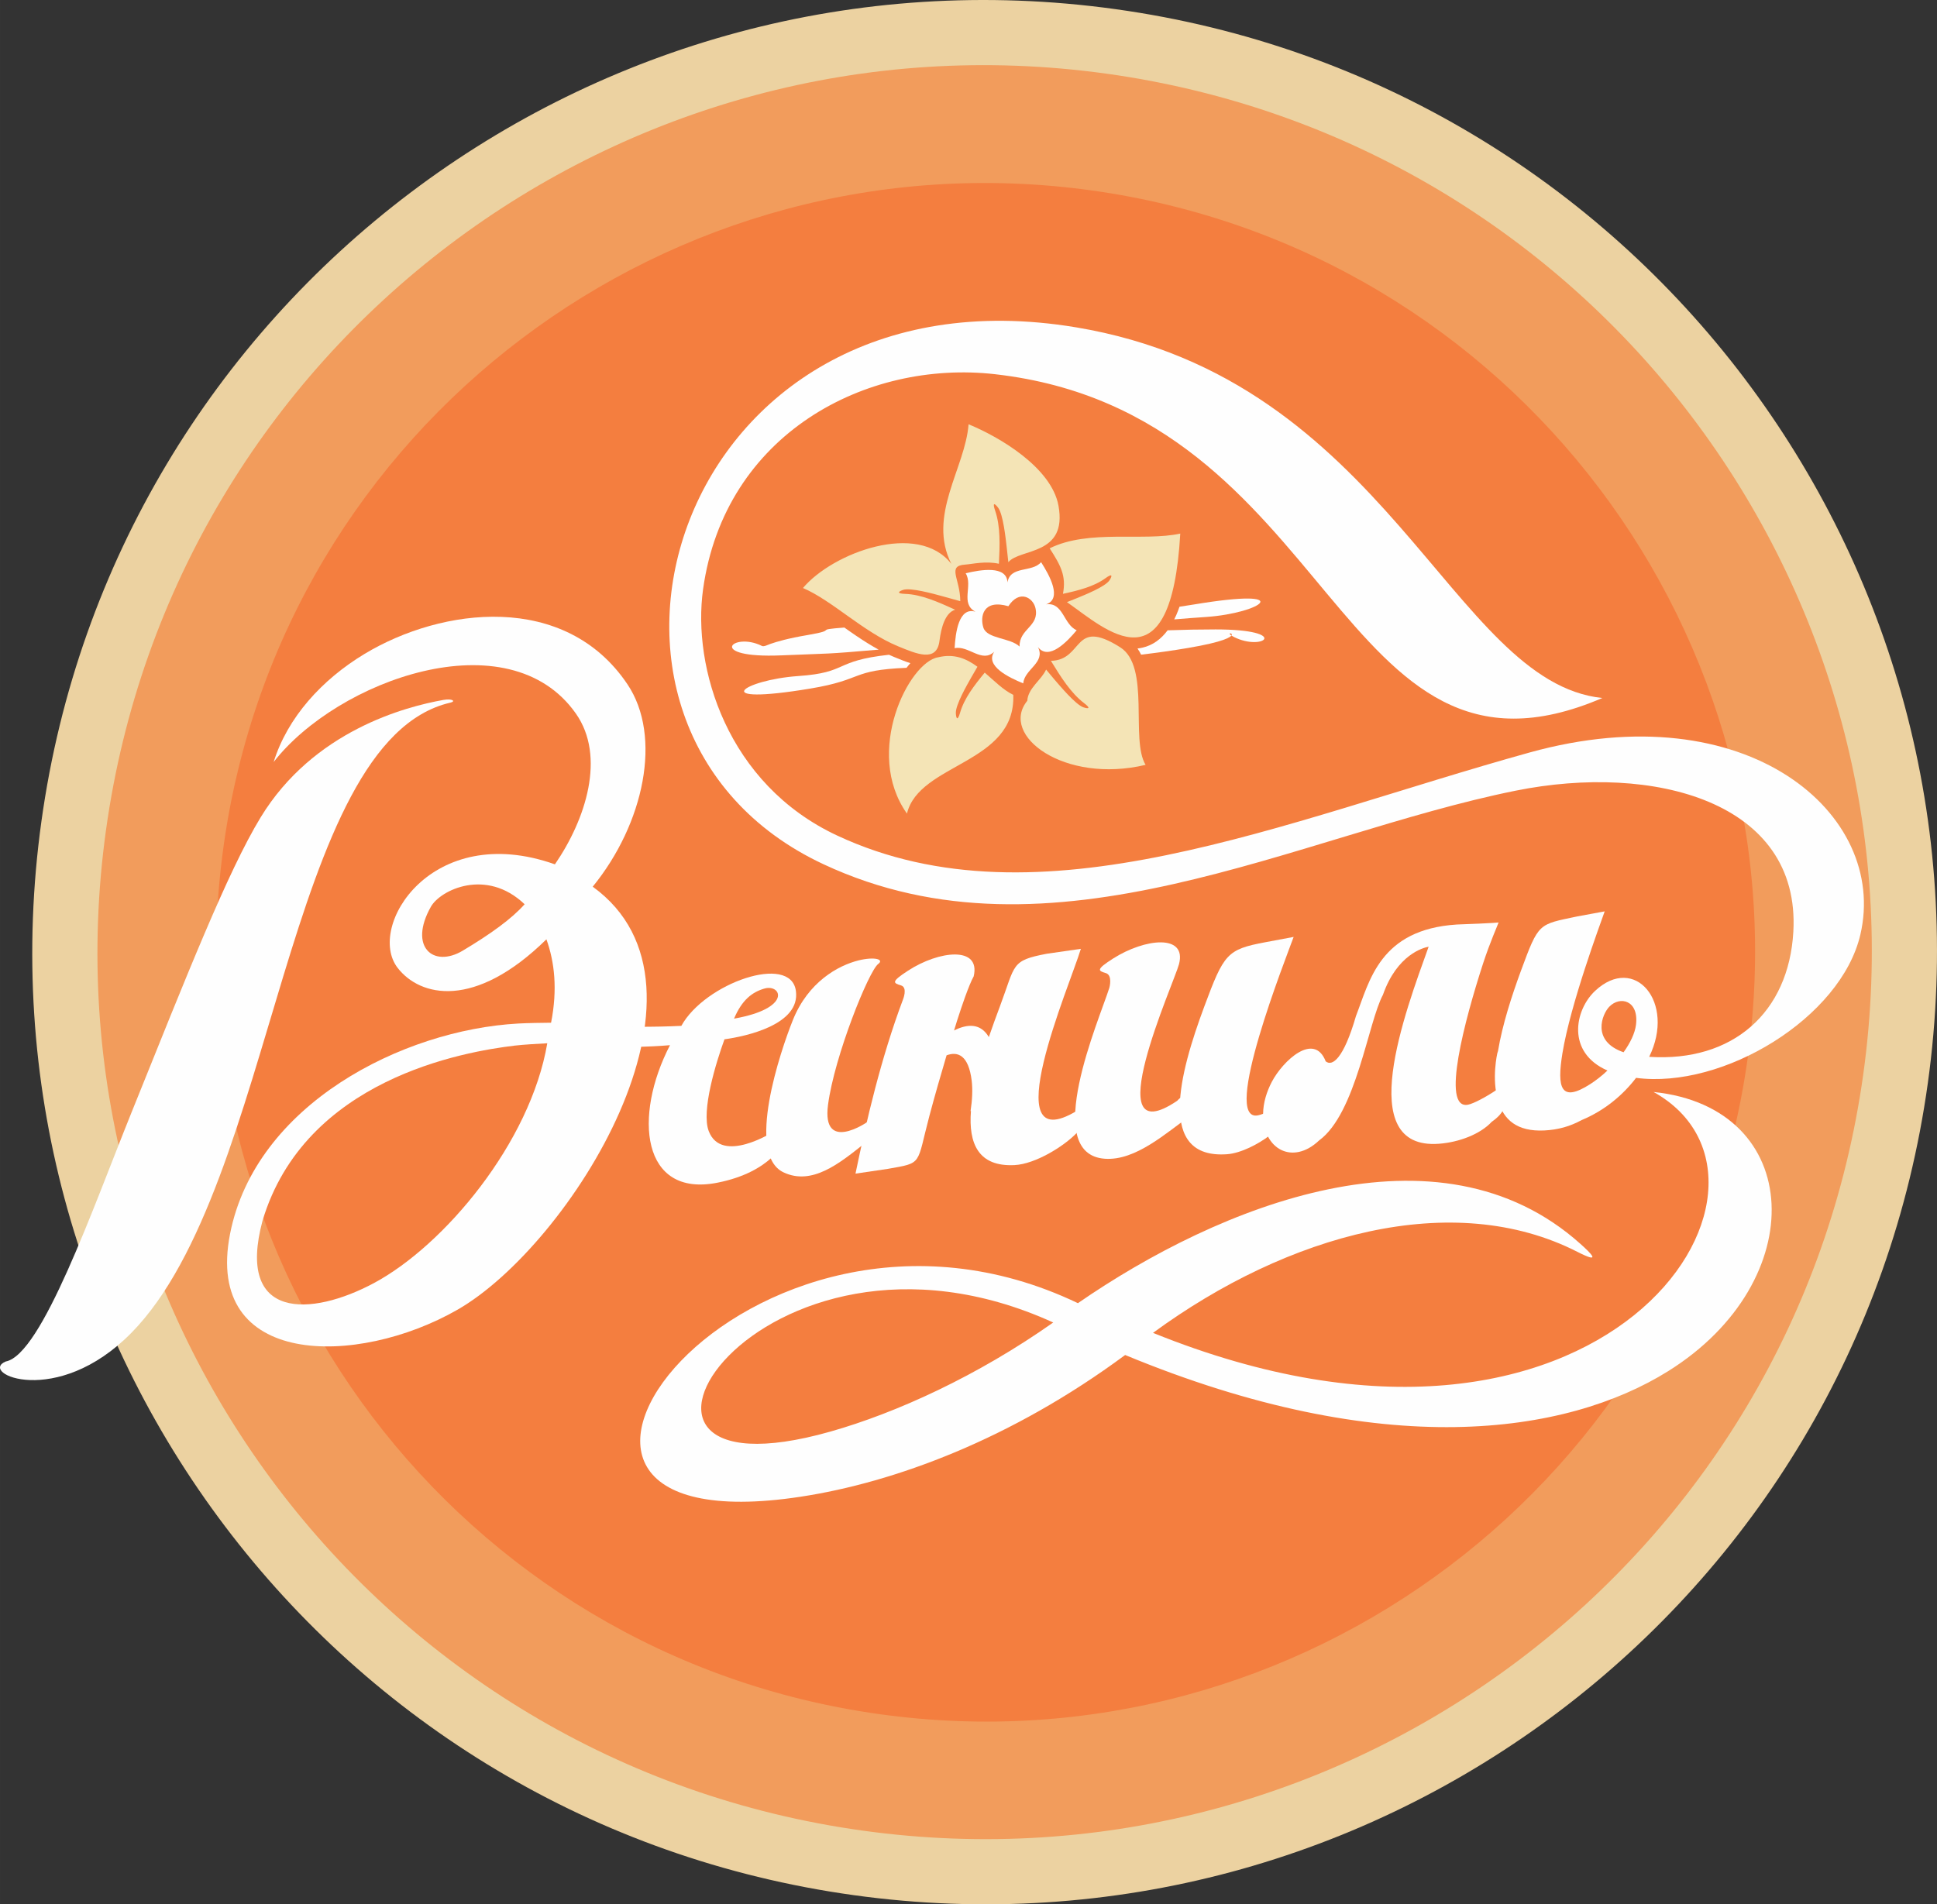 <?xml version="1.0" encoding="UTF-8"?>
<svg xmlns="http://www.w3.org/2000/svg" xmlns:xlink="http://www.w3.org/1999/xlink" xmlns:xodm="http://www.corel.com/coreldraw/odm/2003" xml:space="preserve" width="84.547mm" height="83.14mm" version="1.1" style="shape-rendering:geometricPrecision; text-rendering:geometricPrecision; image-rendering:optimizeQuality; fill-rule:evenodd; clip-rule:evenodd" viewBox="0 0 8454.66 8314">
 <rect x="0" y="0" width="8454.66" height="8314" fill="#333333" stroke="none"/>
 <defs>
  <style type="text/css">
   
    .fil3 {fill:#FEFEFE}
    .fil2 {fill:#F47E3F}
    .fil1 {fill:#F29C5C}
    .fil4 {fill:#F4E4B6}
    .fil0 {fill:#ECD2A1}
   
  </style>
 </defs>
 <g id="Слой_x0020_1">
  <path class="fil0" d="M4869.36 40c2273.69,315.88 3860.94,2414.94 3545.31,4688.7 -315.7,2273.69 -2414.98,3860.94 -4688.7,3545.31 -2273.69,-315.7 -3860.98,-2414.94 -3545.13,-4688.7 315.7,-2273.72 2414.76,-3860.97 4688.52,-3545.31z"></path>
  <path class="fil1" d="M4830.16 321.73c2118.22,294.11 3596.89,2249.56 3302.78,4367.78 -294.18,2118.21 -2249.63,3596.92 -4367.81,3302.77 -2118.05,-294.14 -3596.72,-2249.8 -3302.57,-4367.81 293.94,-2118.22 2249.59,-3596.92 4367.6,-3302.74z"></path>
  <path class="fil2" d="M4763.94 831.3c1837.05,255.02 3119.4,1951 2864.41,3788.27 -254.99,1837.06 -1951.21,3119.58 -3788.27,2864.41 -1836.98,-255.16 -3119.57,-1951.21 -2864.41,-3788.26 255.02,-1837.06 1951.21,-3119.58 3788.27,-2864.42z"></path>
  <path class="fil3" d="M3685.48 2739.78c-143.75,11.14 -17.32,8.39 -158.68,32.42 -88.23,14.88 -136.66,29.42 -163.26,38.73 -11.4,3.92 -29.07,13.37 -37.5,9.32 -128.27,-64.46 -248.43,55.13 85.16,40.95 221.01,-9.28 183.41,-4.09 424.04,-24.97 -33.69,-18.21 -66.15,-38.92 -97.79,-60.29 -17.5,-11.75 -34.79,-24.06 -51.97,-36.16zm1527.14 -100.93c-21.27,3.52 -42.86,6.84 -64.27,10.05 -4.31,12.31 -8.93,24.41 -13.94,35.95 -3,6.67 -6,13.02 -9.14,19.37 47.31,-3.92 93.84,-7.62 139.67,-10.62 243.03,-16.94 401.14,-130.18 -52.32,-54.75z"></path>
  <path class="fil3" d="M4980.73 2858.2c68.55,-8.15 136.74,-17.67 204.68,-29.24 314.75,-53.24 127.95,-84.7 200.77,-47.84 128.52,64.63 251.03,-32.95 -80.26,-33.16 -68.54,0 -138.61,1.31 -209.51,3.92 -27.38,36.86 -63.5,65.54 -111.2,75.99 -6.84,1.69 -13.58,2.61 -20.32,3.35 5.96,8.39 11.22,17.49 15.84,26.98zm-1444.24 148.06c236.19,-39.26 173.78,-80.43 420.37,-90.66 5.19,-6.7 10.76,-13.62 16.73,-20.32 -21.59,-6.7 -42.41,-15.42 -60.51,-22.72 -4.26,-1.87 -8.57,-3.53 -12.66,-5.18 -6.88,-3 -13.62,-5.79 -20.14,-8.79 -244.13,26.64 -175.58,77.68 -395.89,92.92 -243.07,16.97 -401.15,130.21 52.1,54.75z"></path>
  <path class="fil3" d="M2289.88 3947.87c-167.96,-160.33 -368.02,-62.01 -408.98,10.62 -99.06,175.4 10.45,268.71 138.96,191.98 121.99,-72.98 213.4,-138.88 270.02,-202.6zm-43.39 617.15c-221.97,26.46 -915.32,145.84 -1100.63,764.51 -116.56,435.19 211.52,419.56 486.62,272.06 306.56,-164.25 682.52,-612.88 756.28,-1046.8 -36.16,1.7 -106.15,5.93 -142.27,10.23zm-1052.06 -1238.21c60.54,-194.28 210.12,-359.27 396.53,-471.77 338.91,-204.47 876.61,-270.97 1147.55,132.22 153.28,227.79 72.99,608.61 -151.42,883.92 610.1,441.15 -100.36,1566.16 -590.16,1846.83 -437.62,251 -1107.51,253.64 -992.82,-330.77 110.98,-565.01 752.23,-890.9 1258.22,-918.67 34.46,-2.04 108.34,-3.38 143.01,-3.52 28.86,-146.19 15.07,-265.79 -20.32,-364.11 -314.36,308.58 -551.95,250.3 -649.35,124.78 -138.19,-178.4 147.67,-643.22 686.43,-452.15 135.01,-196.46 223.1,-471 91.44,-658.32 -293.51,-417.76 -1041.19,-145.7 -1319.11,211.56z"></path>
  <path class="fil3" d="M7023.91 4395.59c-30.94,32.18 -79.17,149.51 62.72,198.51 28.89,-40.43 49.53,-82.51 54.22,-120.12 13.2,-106.33 -69.46,-127.78 -116.94,-78.39zm-119.95 494.42l-0.53 0.21c-50.13,27.38 -102.09,42.23 -162.45,45.23 -118.78,5.99 -178.79,-46.75 -201.86,-130.35 -29.78,-94.41 -3.49,-207.26 -3.49,-207.26l2.92 -9.14c19.02,-114.93 60.01,-241.37 100.23,-350.69 78,-211.35 75.81,-201.12 245.07,-236.89l120.34 -22.16c-20.15,57.54 -149.58,405.24 -184.58,620.15 -24.2,149.93 -8.01,217.56 122.52,133.35 24.8,-16.02 50.13,-35.95 74.16,-58.67 -179.53,-78.38 -143.44,-263.49 -54.4,-347.31 173.39,-163.16 353.06,49.71 236.5,287.55 363.93,23.67 609.35,-192.4 629.29,-546.59 31.85,-568.75 -611.58,-736.53 -1212.54,-615.35 -955.74,192.93 -2022.68,788.17 -3021.08,320.92 -1268.02,-593.13 -655.88,-2636.7 1102.47,-2343.93 1359.88,226.28 1638.86,1550.36 2297.39,1618.34 -1166.18,500.62 -1154.85,-1243.47 -2650.45,-1413.65 -562.26,-63.89 -1180.58,260.13 -1274.77,939.51 -47.3,340.08 104.46,849.77 585.3,1074.56 882.4,412.3 1942.99,-63.11 3022.77,-362.62 949.05,-263.31 1566.02,268.04 1443.5,794.88 -84.56,364.07 -599.12,675.64 -979.03,625.72 -57.01,74.51 -137.05,142.49 -237.28,184.19z"></path>
  <path class="fil4" d="M5151.69 2329.53c-39.47,690.92 -324.55,418.43 -494.63,299.26 13.76,-5.39 27.94,-11 41.91,-16.79 30.55,-12.63 125.91,-50.06 144.18,-79.13 12.63,-19.93 12.25,-30.37 -17.39,-8.92 -50.06,36.69 -117.65,53.83 -186.19,68.68 15.1,-78.74 -9.88,-123.96 -57.93,-198.68 170.07,-84.53 409.54,-29.07 570.05,-64.42zm-151.37 1009.72c-354.23,84.56 -639.52,-128.13 -516.43,-279.72 2.96,-55.1 61.8,-90.69 82.12,-136.31 12.1,14.5 24.2,29.03 36.51,43.6 23.08,26.6 93.1,110.6 126.83,121.43 23.07,7.44 32.74,4.45 1.83,-19.01 -57.54,-44 -101.28,-114.16 -144.11,-184.01 144.89,-3.71 93.84,-190.89 302.4,-59.2 133.18,84.14 43.43,403.51 110.85,513.22zm-1041.61 212.87c-190.5,-269.1 9.48,-663.19 136.52,-682.52 70.2,-17.15 123.65,6.35 171.13,41.34 -9.49,16.37 -19.15,32.74 -28.5,49.32 -16.37,29.25 -68.33,118.64 -65.76,154.38 1.55,24.41 8.01,33.19 18.45,-2.93 18.1,-62.94 62.02,-119.59 107.63,-175.08 41.91,35.94 80.65,75.98 124.6,97.01 11.19,302.65 -410.81,297.07 -464.07,518.48zm268.95 -1699.72c-14.36,190.89 -181.61,398.89 -75.1,609.53 -145.98,-187.75 -518.27,-48.79 -647.74,105.23 127.99,54.93 263.39,192.16 415.33,254.57 81.38,33.51 168.38,71.12 180.44,-23.46 7.66,-60.54 25.54,-122.91 68.37,-136.35 -73.38,-33.52 -148.02,-66.82 -218.05,-69.08 -37.25,-1.3 -31.47,-9.66 -9.49,-17.28 32.35,-11.43 134.44,17.28 167.57,26.25 27.94,7.44 55.49,15.45 82.51,22.89 -0.56,-99.45 -59.97,-154.38 21.98,-159.81 28.47,-1.87 89.4,-16.75 146.58,-3.53 3.92,-80.43 7.41,-162.2 -16.44,-231.84 -12.66,-36.73 -2.72,-33.34 12.52,-13.62 22.48,28.68 33.52,135.96 37.61,170.6 2.79,22.9 5.01,45.62 7.44,67.99 50.31,-61.25 258.87,-27.42 218.83,-246.77 -30.37,-166.87 -259.08,-300.78 -392.36,-355.32z"></path>
  <path class="fil3" d="M4401.38 2646.67c47.87,-73.94 107.84,-38 118.28,8.39 18.21,80.23 -71.19,89.22 -69.49,167.75 -40.22,-39.09 -142.28,-33.09 -157.94,-82.83 -15.07,-47.7 -2.01,-125.34 109.15,-93.31zm142.84 -192.2c-40.4,46.57 -134.83,14.15 -146.76,88.48 -2.96,-75.81 -118.6,-55.53 -182.49,-40.07 33.13,53.44 -25.12,132.08 42.79,167.81 -73.73,-22.15 -87.31,93.7 -91.05,159.25 60.92,-13.59 119.42,67.41 173.21,15.06 -42.47,62.23 64.63,113.42 126.44,138.54 4.48,-61.85 98.92,-90.28 64.06,-158.47 47.49,60.75 127.39,-23.46 169.13,-73.56 -57.93,-24.76 -58.14,-123.29 -133.35,-113.03 71.68,-24.76 13.97,-127.98 -21.98,-184.01z"></path>
  <path class="fil3" d="M3203.92 4447.32c34.82,-82.3 79.72,-116.38 133.52,-131.62 72.82,-20.32 121.96,86.36 -133.52,131.62zm-229.98 31.5c-243.45,11.93 -560.39,-6.14 -560.39,-6.14 0,0 -4.87,48.05 -16.4,90.32 45.22,-5.05 218.09,16.19 453.88,5.04 24.73,-1.34 49.14,-2.82 73.34,-4.87 -161.25,311.19 -123.82,665.02 205.78,600.61 240.07,-46.78 294.64,-183.06 294.64,-183.06l-47.48 -40.61c0,0 -227.4,146.2 -283.85,-1.9 -33.51,-88.41 32.21,-300.32 68.72,-400.72 93.52,-12.84 332.07,-64.1 311.75,-211.21 -22.72,-165.52 -397.97,-33.34 -499.99,152.54z"></path>
  <path class="fil3" d="M3460.74 4453.47c-53.83,134.09 -207.29,585.75 -40.81,664.88 124.24,58.85 244.15,-39.47 349.92,-123.29l15.27 -96.1c0,0 -198.9,137.27 -170.96,-75.42 27.94,-212.48 178.05,-584.8 219.22,-615.11 27.34,-20.32 -16.93,-32.42 -85.87,-15.45 -89.39,22.3 -219.74,93.8 -286.77,260.49z"></path>
  <path class="fil3" d="M3962.81 4238.22c136.31,-88.87 318.63,-108.76 287.16,24.55 -10.26,18.24 -23.07,49.92 -37.82,90.52 -10.97,30.52 -22.89,66.15 -35.38,105.06 -2.04,6.35 -6.35,20.46 -12.49,40.61 59.8,-30.17 116.45,-31.51 151.8,28.82 16.02,-46.57 32.64,-92.36 48.79,-135.19 68.72,-183.26 46.36,-198.54 204.47,-228.7l148.45 -21.38c-47.87,159.03 -379.52,924.59 -17.88,707.46 0,0 43.39,59.23 -2.23,98.32 -53.83,55.88 -178.22,133.91 -269.66,138.39 -158.5,7.84 -200.94,-95 -190.01,-235.97l-1.62 0c7.23,-47.66 9.67,-93.1 4.83,-133.17 -13.75,-110.03 -59.76,-128.48 -109.5,-110.21 -23.85,80.26 -52.53,179.35 -75.03,264.44 -57.22,215.83 -27.24,204.12 -181.01,231.28l-141.57 20.89c47.66,-231.14 111.19,-504.12 206.9,-759.11 0,0 22.51,-53.45 -8.36,-62.72 -33.16,-10.06 -45.44,-14.75 30.16,-63.89z"></path>
  <path class="fil3" d="M5138.11 4806.03c30.55,-33.9 53.27,-24.8 53.27,-24.8l7.48 87.74c-108.06,76.37 -241.41,199.46 -376.21,190 -281.58,-19.96 -24.44,-606.95 19.55,-746.65 0,0 15.24,-54.54 -15.28,-63.85 -33.12,-10.06 -45.43,-14.54 31.65,-63.72 138.96,-88.26 322.4,-108.02 287.55,24.77 -21.81,82.51 -363.15,835.8 -8.01,596.51z"></path>
  <path class="fil3" d="M5786.39 4633.59c28.33,23.81 77.86,-10.05 132.23,-197.8 59.19,-152.12 102.97,-378.22 440.79,-399.49 161.08,-5.75 181.61,-8.92 181.61,-8.92 -3.53,11.53 -36.72,84.17 -67.8,179.53 -78.78,242.46 -185.53,639.69 -65.37,616.05 23.63,-4.62 77.29,-32.95 122.2,-63.15 0,0 95.14,58.35 -18.66,137.66 -49.89,54.04 -142.45,89.57 -230.75,96.06 -374.69,27.94 -147.32,-575.06 -44.88,-860.36 -22.93,4.27 -137.62,33.73 -199.46,210.08 -64.45,119.38 -116.94,517.71 -278.62,635.78 -115.96,109.85 -245.61,38.03 -244.51,-114.86 0.39,-51.79 16.75,-99.84 37.99,-140.8 48.26,-92.21 184.75,-219.6 235.23,-89.78z"></path>
  <path class="fil3" d="M5594.03 4818.33c42.79,84.35 15.27,87.14 -53.62,140.02 -46.99,35.94 -123.51,76.37 -184.23,80.85 -309.49,22.33 -207.82,-354.01 -99.97,-643.99 86,-230.93 98.49,-250.09 267.19,-281.63l123.12 -23.07c-31.08,86.26 -318.1,810.12 -156.03,779.01 23.81,-4.66 57.15,-21.2 103.54,-51.19z"></path>
  <path class="fil3" d="M4597.13 5773.89c-1287.25,-586.07 -2164.78,814.21 -972.89,476.36 288.68,-81.74 642.69,-243.6 972.89,-476.36zm2620.44 -1006.4c658.92,67.59 692.61,825.96 63.89,1218.7 -445.81,278.59 -1244.22,396.28 -2370.39,-70.41 -497.2,368.19 -1007.85,556.47 -1415.91,618.66 -1554.48,237.81 -241.16,-1538.99 1209.75,-844.93 615.31,-425.17 1572.93,-815.7 2194.24,-258.1 43.39,38.88 96.06,90.14 -13.97,34.08 -542.71,-277.14 -1263.23,-78.07 -1852.47,353.66 1972.56,798.34 2899.66,-654.26 2184.86,-1051.66z"></path>
  <path class="fil3" d="M1935.46 3055.82c-164.61,29.24 -567.23,134.23 -797.81,512.69 -143.4,235.37 -323.85,693.17 -564.09,1289.51 -169.08,419.17 -391.48,1056.67 -548.46,1086.09 -121.82,50.98 222.35,207.08 548.85,-125.55 633.34,-645.27 668.16,-2583.6 1391.5,-2750.82 26.07,-5.96 8.39,-18.84 -29.99,-11.92z"></path>
 </g>
</svg>
